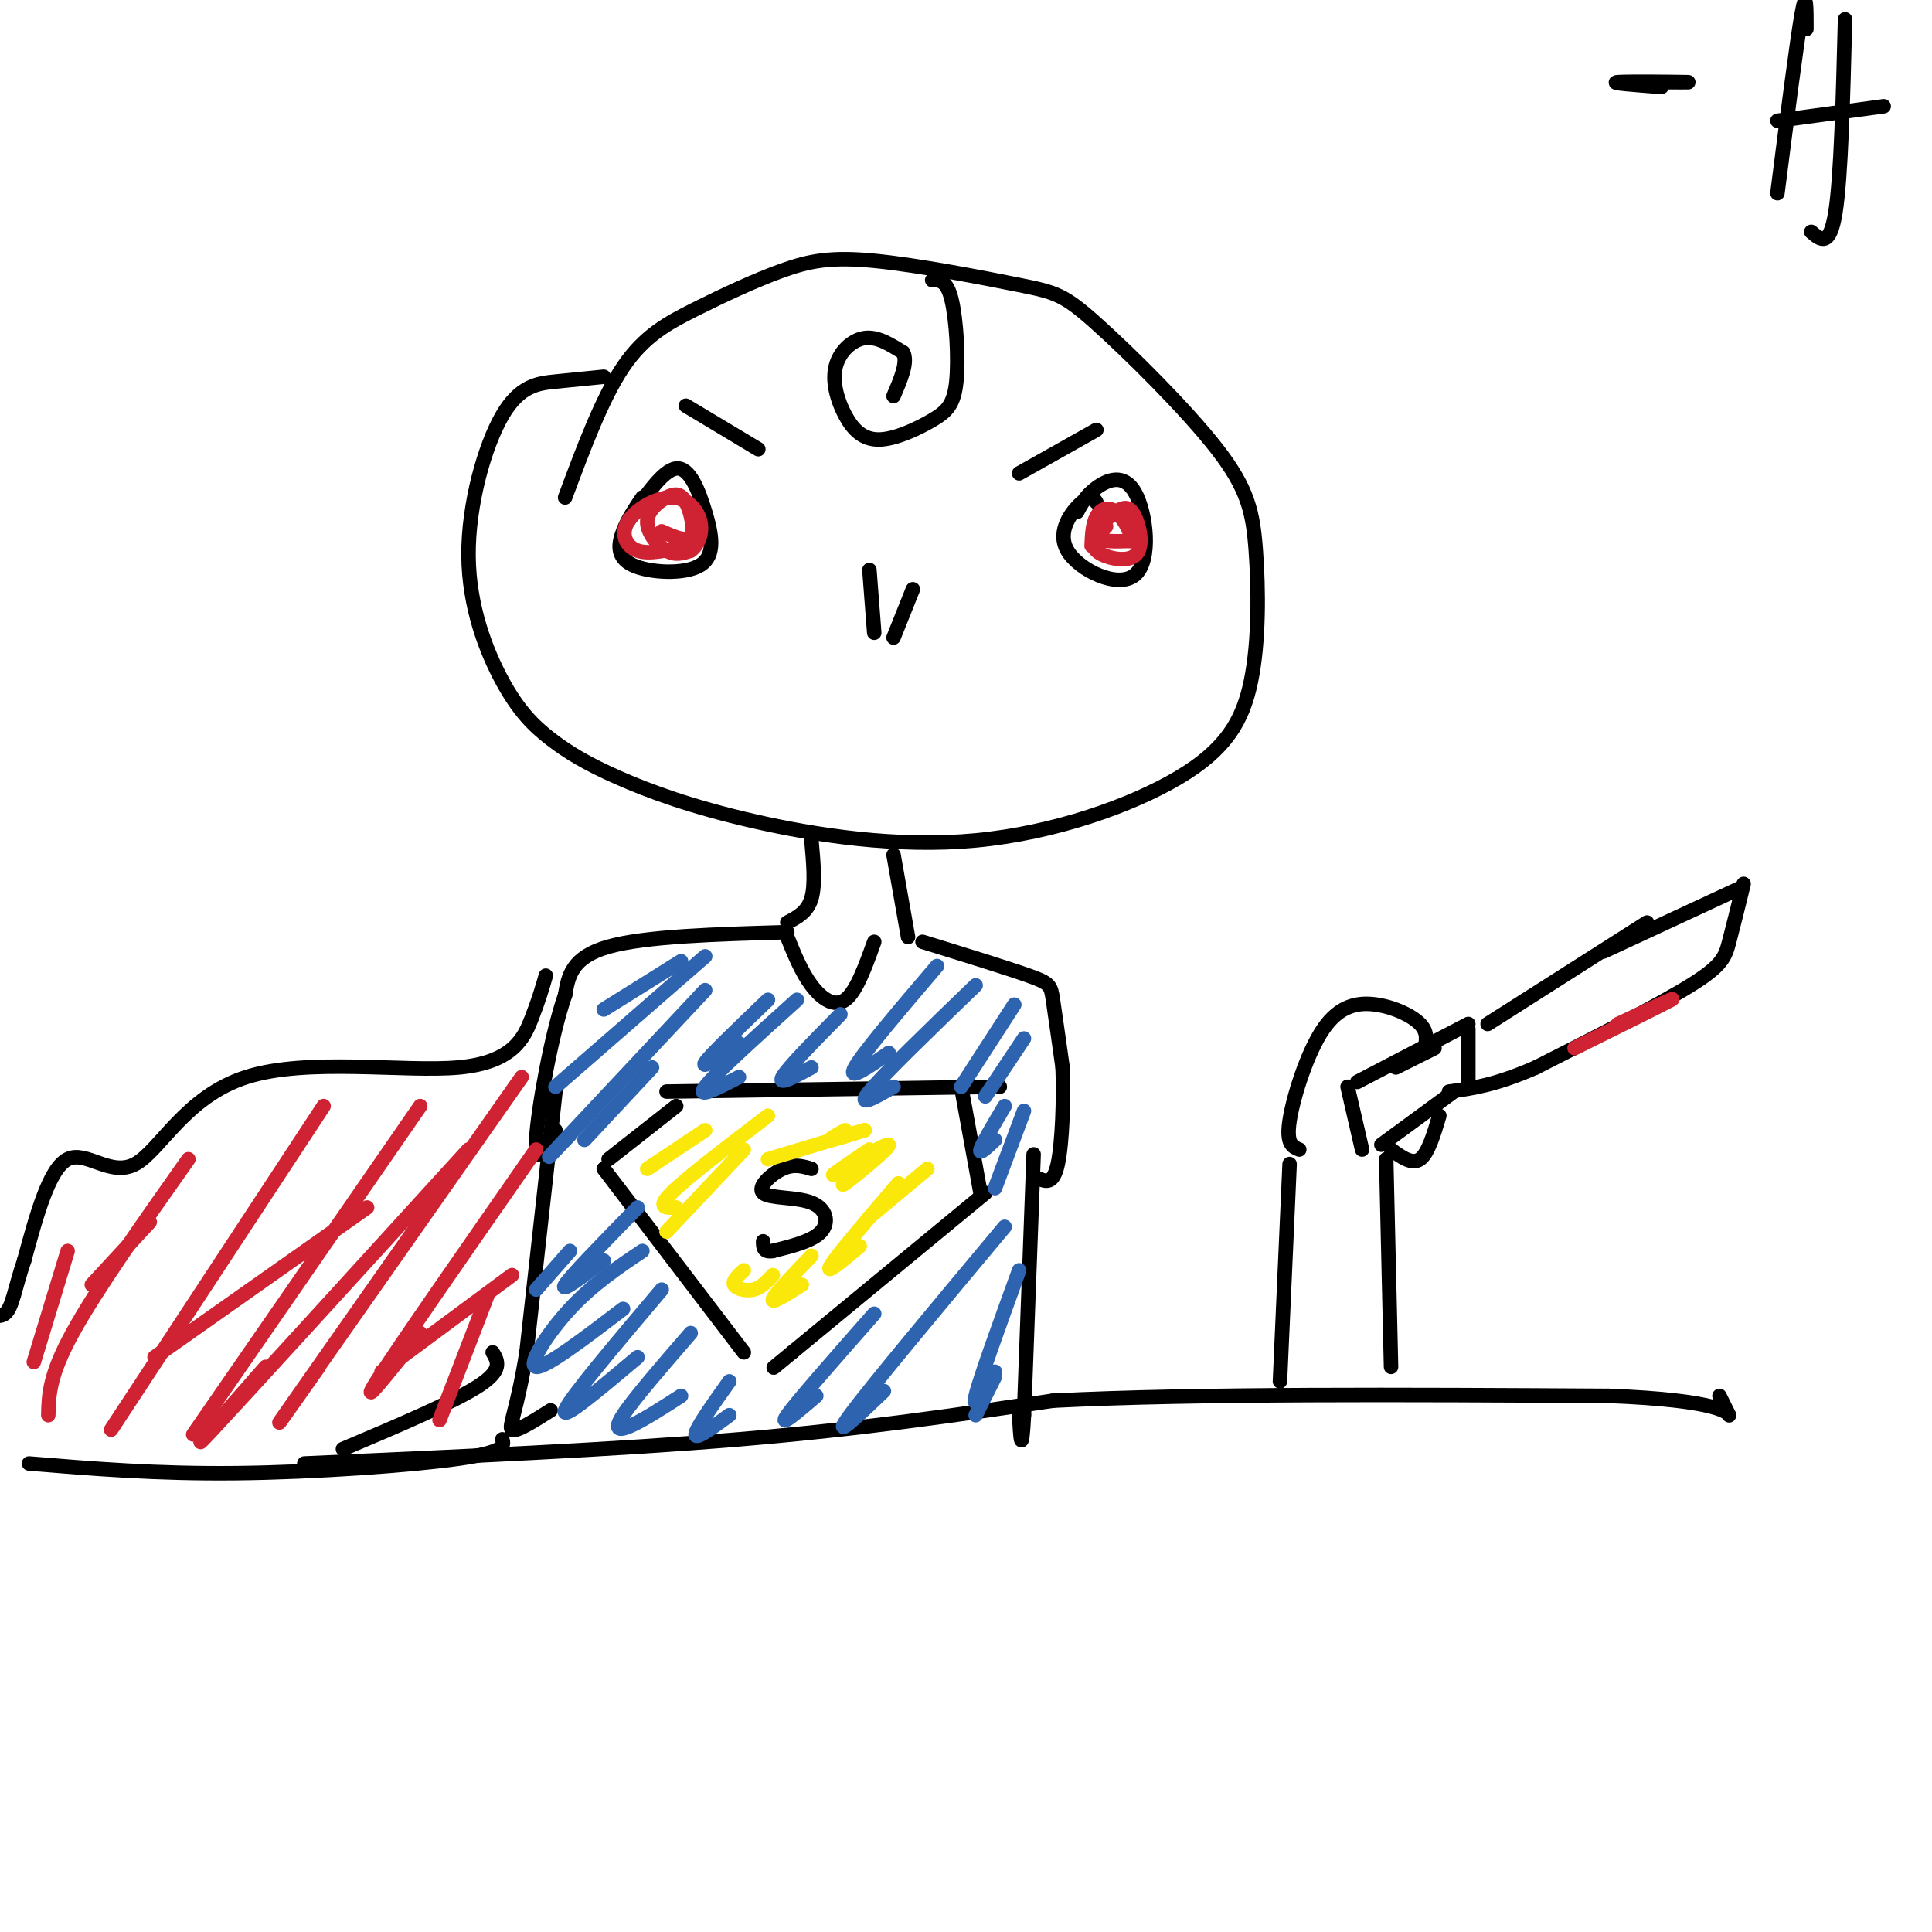 <svg viewBox='0 0 400 400' version='1.1' xmlns='http://www.w3.org/2000/svg' xmlns:xlink='http://www.w3.org/1999/xlink'><g fill='none' stroke='#000000' stroke-width='3' stroke-linecap='round' stroke-linejoin='round'><path d='M125,78c-3.234,0.321 -6.467,0.642 -10,1c-3.533,0.358 -7.365,0.752 -11,7c-3.635,6.248 -7.074,18.349 -7,29c0.074,10.651 3.659,19.852 7,26c3.341,6.148 6.437,9.244 10,12c3.563,2.756 7.592,5.171 14,8c6.408,2.829 15.193,6.073 28,9c12.807,2.927 29.634,5.537 46,4c16.366,-1.537 32.269,-7.220 42,-13c9.731,-5.780 13.289,-11.656 15,-20c1.711,-8.344 1.573,-19.155 1,-27c-0.573,-7.845 -1.581,-12.724 -8,-21c-6.419,-8.276 -18.247,-19.949 -25,-26c-6.753,-6.051 -8.430,-6.480 -16,-8c-7.570,-1.520 -21.034,-4.131 -30,-5c-8.966,-0.869 -13.434,0.004 -19,2c-5.566,1.996 -12.229,5.114 -18,8c-5.771,2.886 -10.649,5.539 -15,12c-4.351,6.461 -8.176,16.731 -12,27'/><path d='M133,103c-1.509,2.231 -3.018,4.462 -4,7c-0.982,2.538 -1.437,5.382 2,7c3.437,1.618 10.767,2.011 14,0c3.233,-2.011 2.371,-6.426 1,-11c-1.371,-4.574 -3.249,-9.307 -6,-9c-2.751,0.307 -6.376,5.653 -10,11'/><path d='M227,104c-0.519,-0.847 -1.038,-1.694 -3,0c-1.962,1.694 -5.368,5.929 -3,10c2.368,4.071 10.511,7.978 14,5c3.489,-2.978 2.324,-12.840 0,-17c-2.324,-4.160 -5.807,-2.617 -8,-1c-2.193,1.617 -3.097,3.309 -4,5'/><path d='M180,118c0.000,0.000 1.000,13.000 1,13'/><path d='M189,122c0.000,0.000 -4.000,10.000 -4,10'/><path d='M168,174c0.417,4.583 0.833,9.167 0,12c-0.833,2.833 -2.917,3.917 -5,5'/><path d='M185,177c0.000,0.000 3.000,17.000 3,17'/><path d='M163,193c-14.667,0.417 -29.333,0.833 -37,3c-7.667,2.167 -8.333,6.083 -9,10'/><path d='M117,206c-2.911,8.311 -5.689,24.089 -6,30c-0.311,5.911 1.844,1.956 4,-2'/><path d='M191,195c8.778,2.711 17.556,5.422 22,7c4.444,1.578 4.556,2.022 5,5c0.444,2.978 1.222,8.489 2,14'/><path d='M220,221c0.267,6.489 -0.067,15.711 -1,20c-0.933,4.289 -2.467,3.644 -4,3'/><path d='M163,194c1.467,3.622 2.933,7.244 5,10c2.067,2.756 4.733,4.644 7,3c2.267,-1.644 4.133,-6.822 6,-12'/><path d='M115,226c0.000,0.000 -6.000,54.000 -6,54'/><path d='M109,280c-1.956,12.133 -3.844,15.467 -3,16c0.844,0.533 4.422,-1.733 8,-4'/><path d='M214,239c0.000,0.000 -2.000,54.000 -2,54'/><path d='M212,293c-0.500,9.000 -0.750,4.500 -1,0'/><path d='M63,303c32.083,-1.417 64.167,-2.833 90,-5c25.833,-2.167 45.417,-5.083 65,-8'/><path d='M218,290c30.000,-1.500 72.500,-1.250 115,-1'/><path d='M333,289c23.533,0.911 24.867,3.689 25,4c0.133,0.311 -0.933,-1.844 -2,-4'/><path d='M138,226c0.000,0.000 69.000,-1.000 69,-1'/><path d='M140,229c0.000,0.000 -14.000,11.000 -14,11'/><path d='M199,225c0.000,0.000 4.000,22.000 4,22'/><path d='M125,242c0.000,0.000 29.000,38.000 29,38'/><path d='M204,247c0.000,0.000 -40.000,33.000 -40,33'/><path d='M164,280c-6.667,5.500 -3.333,2.750 0,0'/><path d='M142,84c0.000,0.000 15.000,9.000 15,9'/><path d='M227,89c0.000,0.000 -16.000,9.000 -16,9'/><path d='M113,202c-0.744,2.575 -1.487,5.150 -3,9c-1.513,3.850 -3.795,8.976 -15,10c-11.205,1.024 -31.333,-2.056 -44,2c-12.667,4.056 -17.872,15.246 -23,18c-5.128,2.754 -10.179,-2.927 -14,-1c-3.821,1.927 -6.410,11.464 -9,21'/><path d='M5,261c-1.978,5.800 -2.422,9.800 -4,11c-1.578,1.200 -4.289,-0.400 -7,-2'/><path d='M6,303c13.244,1.089 26.489,2.178 43,2c16.511,-0.178 36.289,-1.622 46,-3c9.711,-1.378 9.356,-2.689 9,-4'/><path d='M71,300c11.417,-4.833 22.833,-9.667 28,-13c5.167,-3.333 4.083,-5.167 3,-7'/><path d='M265,286c0.000,0.000 2.000,-45.000 2,-45'/><path d='M288,283c0.000,0.000 -1.000,-43.000 -1,-43'/><path d='M279,225c0.000,0.000 3.000,13.000 3,13'/><path d='M281,224c0.000,0.000 23.000,-12.000 23,-12'/><path d='M304,213c0.000,0.000 0.000,12.000 0,12'/><path d='M286,237c0.000,0.000 15.000,-11.000 15,-11'/><path d='M308,212c0.000,0.000 33.000,-21.000 33,-21'/><path d='M332,197c0.000,0.000 28.000,-13.000 28,-13'/><path d='M361,183c-1.089,4.444 -2.178,8.889 -3,12c-0.822,3.111 -1.378,4.889 -8,9c-6.622,4.111 -19.311,10.556 -32,17'/><path d='M318,221c-8.333,3.667 -13.167,4.333 -18,5'/><path d='M269,238c-1.375,-0.560 -2.750,-1.120 -2,-6c0.750,-4.880 3.624,-14.081 7,-19c3.376,-4.919 7.255,-5.555 11,-5c3.745,0.555 7.356,2.301 9,4c1.644,1.699 1.322,3.349 1,5'/><path d='M289,221c0.000,0.000 8.000,-4.000 8,-4'/><path d='M288,238c2.167,1.583 4.333,3.167 6,2c1.667,-1.167 2.833,-5.083 4,-9'/><path d='M193,58c1.502,-0.030 3.003,-0.061 4,4c0.997,4.061 1.488,12.213 1,17c-0.488,4.787 -1.957,6.208 -5,8c-3.043,1.792 -7.661,3.955 -11,4c-3.339,0.045 -5.400,-2.029 -7,-5c-1.600,-2.971 -2.738,-6.838 -2,-10c0.738,-3.162 3.354,-5.618 6,-6c2.646,-0.382 5.323,1.309 8,3'/><path d='M187,73c1.000,2.000 -0.500,5.500 -2,9'/><path d='M168,242c-1.812,-0.547 -3.624,-1.094 -6,0c-2.376,1.094 -5.317,3.829 -4,5c1.317,1.171 6.893,0.777 10,2c3.107,1.223 3.745,4.064 2,6c-1.745,1.936 -5.872,2.968 -10,4'/><path d='M160,259c-2.000,0.333 -2.000,-0.833 -2,-2'/></g>
<g fill='none' stroke='#2d63af' stroke-width='3' stroke-linecap='round' stroke-linejoin='round'><path d='M141,199c0.000,0.000 -16.000,10.000 -16,10'/><path d='M146,198c0.000,0.000 -31.000,27.000 -31,27'/><path d='M146,205c-12.667,13.500 -25.333,27.000 -30,32c-4.667,5.000 -1.333,1.500 2,-2'/><path d='M135,221c0.000,0.000 -14.000,15.000 -14,15'/><path d='M159,207c-6.000,5.750 -12.000,11.500 -13,13c-1.000,1.500 3.000,-1.250 7,-4'/><path d='M165,207c-8.500,7.667 -17.000,15.333 -19,18c-2.000,2.667 2.500,0.333 7,-2'/><path d='M174,210c-5.500,5.583 -11.000,11.167 -12,13c-1.000,1.833 2.500,-0.083 6,-2'/><path d='M194,200c-7.667,9.000 -15.333,18.000 -17,21c-1.667,3.000 2.667,0.000 7,-3'/><path d='M202,204c-9.583,9.250 -19.167,18.500 -22,22c-2.833,3.500 1.083,1.250 5,-1'/><path d='M210,208c0.000,0.000 -11.000,17.000 -11,17'/><path d='M212,215c0.000,0.000 -8.000,12.000 -8,12'/><path d='M208,229c-2.333,3.917 -4.667,7.833 -5,9c-0.333,1.167 1.333,-0.417 3,-2'/><path d='M212,230c0.000,0.000 -6.000,16.000 -6,16'/><path d='M118,259c0.000,0.000 -7.000,8.000 -7,8'/><path d='M132,250c-6.917,7.083 -13.833,14.167 -15,16c-1.167,1.833 3.417,-1.583 8,-5'/><path d='M133,259c-5.156,3.467 -10.311,6.933 -15,12c-4.689,5.067 -8.911,11.733 -7,12c1.911,0.267 9.956,-5.867 18,-12'/><path d='M137,267c-9.583,11.333 -19.167,22.667 -20,25c-0.833,2.333 7.083,-4.333 15,-11'/><path d='M143,276c-5.911,6.822 -11.822,13.644 -14,17c-2.178,3.356 -0.622,3.244 2,2c2.622,-1.244 6.311,-3.622 10,-6'/><path d='M151,286c-3.500,4.917 -7.000,9.833 -7,11c0.000,1.167 3.500,-1.417 7,-4'/><path d='M181,272c-8.000,9.083 -16.000,18.167 -18,21c-2.000,2.833 2.000,-0.583 6,-4'/><path d='M208,254c-13.917,16.667 -27.833,33.333 -32,39c-4.167,5.667 1.417,0.333 7,-5'/><path d='M211,263c-4.083,11.250 -8.167,22.500 -9,26c-0.833,3.500 1.583,-0.750 4,-5'/><path d='M206,285c0.000,0.000 -4.000,8.000 -4,8'/></g>
<g fill='none' stroke='#cf2233' stroke-width='3' stroke-linecap='round' stroke-linejoin='round'><path d='M14,259c0.000,0.000 -7.000,23.000 -7,23'/><path d='M39,240c-9.583,13.583 -19.167,27.167 -24,36c-4.833,8.833 -4.917,12.917 -5,17'/><path d='M67,229c0.000,0.000 -44.000,67.000 -44,67'/><path d='M87,229c0.000,0.000 -47.000,68.000 -47,68'/><path d='M108,223c-20.000,28.500 -40.000,57.000 -47,67c-7.000,10.000 -1.000,1.500 5,-7'/><path d='M111,238c-14.500,20.833 -29.000,41.667 -33,48c-4.000,6.333 2.500,-1.833 9,-10'/><path d='M101,268c0.000,0.000 -10.000,26.000 -10,26'/><path d='M106,264c0.000,0.000 -27.000,20.000 -27,20'/><path d='M97,238c-23.000,25.250 -46.000,50.500 -53,58c-7.000,7.500 2.000,-2.750 11,-13'/><path d='M76,250c0.000,0.000 -44.000,31.000 -44,31'/><path d='M31,253c0.000,0.000 -12.000,13.000 -12,13'/><path d='M137,110c2.567,1.157 5.133,2.315 6,1c0.867,-1.315 0.033,-5.101 -1,-7c-1.033,-1.899 -2.267,-1.911 -4,-1c-1.733,0.911 -3.967,2.745 -4,5c-0.033,2.255 2.133,4.930 4,6c1.867,1.070 3.433,0.535 5,0'/><path d='M143,114c1.444,-1.001 2.556,-3.503 2,-6c-0.556,-2.497 -2.778,-4.989 -6,-5c-3.222,-0.011 -7.444,2.459 -9,5c-1.556,2.541 -0.444,5.155 2,6c2.444,0.845 6.222,-0.077 10,-1'/><path d='M229,109c-1.730,1.776 -3.461,3.551 -2,5c1.461,1.449 6.112,2.571 8,1c1.888,-1.571 1.011,-5.833 0,-8c-1.011,-2.167 -2.157,-2.237 -4,-1c-1.843,1.237 -4.384,3.782 -4,5c0.384,1.218 3.692,1.109 7,1'/><path d='M234,112c0.631,-1.190 -1.292,-4.667 -3,-6c-1.708,-1.333 -3.202,-0.524 -4,1c-0.798,1.524 -0.899,3.762 -1,6'/></g>
<g fill='none' stroke='#fae80b' stroke-width='3' stroke-linecap='round' stroke-linejoin='round'><path d='M146,234c0.000,0.000 -12.000,8.000 -12,8'/><path d='M159,231c-8.417,6.417 -16.833,12.833 -20,16c-3.167,3.167 -1.083,3.083 1,3'/><path d='M154,238c0.000,0.000 -16.000,17.000 -16,17'/><path d='M154,263c-1.200,1.089 -2.400,2.178 -2,3c0.400,0.822 2.400,1.378 4,1c1.600,-0.378 2.800,-1.689 4,-3'/><path d='M168,260c-3.833,4.000 -7.667,8.000 -8,9c-0.333,1.000 2.833,-1.000 6,-3'/><path d='M186,245c-6.333,7.417 -12.667,14.833 -14,17c-1.333,2.167 2.333,-0.917 6,-4'/><path d='M192,242c0.000,0.000 -12.000,10.000 -12,10'/><path d='M181,239c-3.923,3.649 -7.845,7.298 -6,6c1.845,-1.298 9.458,-7.542 9,-8c-0.458,-0.458 -8.988,4.869 -11,6c-2.012,1.131 2.494,-1.935 7,-5'/><path d='M179,234c-3.167,1.000 -6.333,2.000 -7,2c-0.667,0.000 1.167,-1.000 3,-2'/><path d='M179,234c0.000,0.000 -20.000,6.000 -20,6'/></g>
<g fill='none' stroke='#cf2233' stroke-width='3' stroke-linecap='round' stroke-linejoin='round'><path d='M326,217c9.250,-4.583 18.500,-9.167 20,-10c1.500,-0.833 -4.750,2.083 -11,5'/></g>
<g fill='none' stroke='#000000' stroke-width='3' stroke-linecap='round' stroke-linejoin='round'><path d='M374,6c0.000,-4.333 0.000,-8.667 -1,-3c-1.000,5.667 -3.000,21.333 -5,37'/><path d='M382,4c-0.417,16.333 -0.833,32.667 -2,40c-1.167,7.333 -3.083,5.667 -5,4'/><path d='M368,25c0.000,0.000 22.000,-3.000 22,-3'/><path d='M341,17c5.133,0.022 10.267,0.044 8,0c-2.267,-0.044 -11.933,-0.156 -14,0c-2.067,0.156 3.467,0.578 9,1'/></g>
</svg>